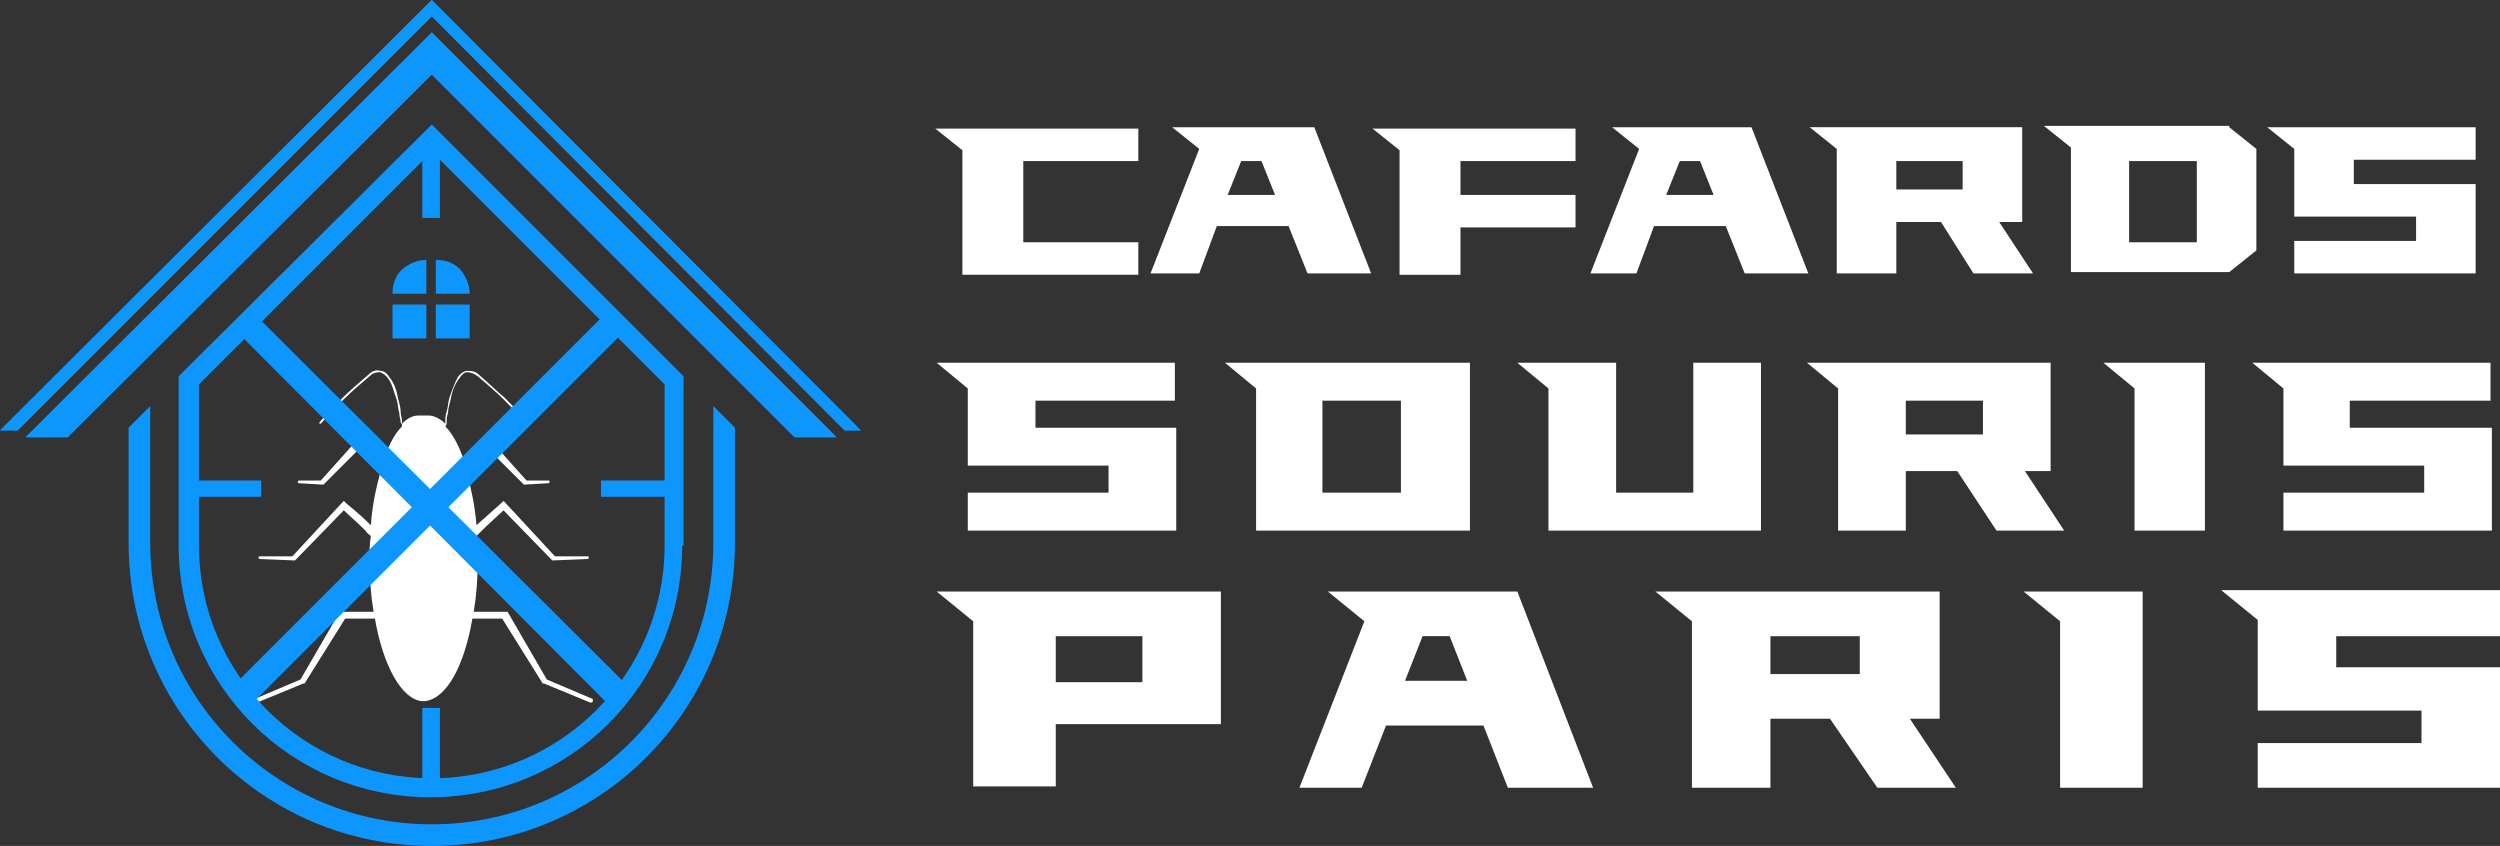 <?xml version="1.0" encoding="utf-8"?>
<!-- Generator: Adobe Illustrator 24.1.0, SVG Export Plug-In . SVG Version: 6.00 Build 0)  -->
<svg version="1.1" id="Layer_1" xmlns="http://www.w3.org/2000/svg" xmlns:xlink="http://www.w3.org/1999/xlink" x="0px" y="0px"
	 width="184.7px" height="62.5px" viewBox="0 0 184.7 62.5" style="enable-background:new 0 0 184.7 62.5;" xml:space="preserve">
<rect x="0" y="0" width="184.7" height="62.5" fill="#333333" stroke="none"/>
<style type="text/css">
	.st0{fill:#FFFFFF;}
	.st1{fill-rule:evenodd;clip-rule:evenodd;fill:#FFFFFF;}
	.st2{fill-rule:evenodd;clip-rule:evenodd;fill:#0E96FF;}
</style>
<g>
	<path class="st0" d="M84.1,11.9h-8.5v6h8.5v2.4h-13v-9.2l-2-1.6h15V11.9z"/>
	<path class="st0" d="M97.1,9.4l4.2,10.8h-4.7l-1.4-3.5h-5.3l-1.3,3.5H85l3.6-9.2l-2-1.6H97.1z M94.2,14.4l-1-2.5h-1.5l-1,2.5H94.2z
		"/>
	<path class="st0" d="M116.4,11.9h-8.5v2.5h8.5v2.4h-8.5v3.5h-4.5v-9.2l-2-1.6h15V11.9z"/>
	<path class="st0" d="M129.4,9.4l4.2,10.8h-4.7l-1.4-3.5h-5.3l-1.3,3.5h-3.4l3.6-9.2l-2-1.6H129.4z M126.6,14.4l-1-2.5h-1.5l-1,2.5
		H126.6z"/>
	<path class="st0" d="M143.4,16.4h-3.3v3.8h-4.4v-9.2l-2-1.6h15.7v7h-1.7l2.5,3.8h-4.4L143.4,16.4z M140.1,14h4.9v-2.1h-4.9V14z"/>
	<path class="st0" d="M164.7,9.4l2,1.6v7.5l-2,1.6H153v-9.2l-2-1.6H164.7z M162.3,11.9h-5v6h5V11.9z"/>
	<path class="st0" d="M173.9,13.6h9v6.6h-13.4v-2.4h9v-1.8h-9v-5l-2-1.6h15.4v2.4h-9V13.6z"/>
	<path class="st0" d="M76.5,31.6h10.4v7.6H71.5v-2.8h10.4v-2H71.5v-5.7l-2.3-1.9h17.6v2.8H76.5V31.6z"/>
	<path class="st0" d="M108.6,26.8v12.4H92.8V28.7l-2.3-1.9H108.6z M103.5,29.6h-5.8v6.8h5.8V29.6z"/>
	<path class="st0" d="M130.1,26.8v12.4h-15.7V28.7l-2.3-1.9h7.3v9.6h5.7v-9.6H130.1z"/>
	<path class="st0" d="M144.6,34.8h-3.8v4.4h-5V28.7l-2.3-1.9h18v8h-1.9l2.9,4.4h-5L144.6,34.8z M140.8,32.1h5.7v-2.5h-5.7V32.1z"/>
	<path class="st0" d="M162.9,26.8v12.4h-5.2V28.7l-2.3-1.9H162.9z"/>
	<path class="st0" d="M173.7,31.6h10.4v7.6h-15.4v-2.8h10.4v-2h-10.4v-5.7l-2.3-1.9h17.6v2.8h-10.4V31.6z"/>
	<path class="st0" d="M90.2,43.7v9.8H78v4.6h-6.1V45.9l-2.7-2.2H90.2z M84.4,47H78v3.4h6.4V47z"/>
	<path class="st0" d="M112.1,43.7l5.6,14.5h-6.3l-1.8-4.6h-7.2l-1.8,4.6h-4.6l4.8-12.3l-2.7-2.2H112.1z M108.4,50.3l-1.3-3.3h-2
		l-1.3,3.3H108.4z"/>
	<path class="st0" d="M135.2,53.1h-4.4v5.1H125V45.9l-2.7-2.2h21v9.4h-2.2l3.4,5.1h-5.8L135.2,53.1z M130.8,49.8h6.6V47h-6.6V49.8z"
		/>
	<path class="st0" d="M158.3,43.7v14.5h-6.1V45.9l-2.7-2.2H158.3z"/>
	<path class="st0" d="M172.6,49.3h12.1v8.9h-17.9v-3.3h12.1v-2.4h-12.1v-6.7l-2.7-2.2h20.6V47h-12.1V49.3z"/>
</g>
<g>
	<path class="st1" d="M31.7,30.7c0.4,0,0.9,0.3,1.2,0.6c0-0.1,0-0.1,0-0.2c0-0.2,0-0.4,0.1-0.7c0.1-0.3,0.1-0.7,0.2-1
		c0.2-0.6,0.4-1.1,0.6-1.5c0.2-0.3,0.5-0.5,0.7-0.5c0.3,0,0.6,0,0.9,0.3c0.7,0.6,1.3,1.2,1.9,1.7c1,1,1.7,1.8,1.7,1.8c0,0,0,0,0,0.1
		c0,0,0,0-0.1,0c0,0-0.7-0.8-1.7-1.8c-0.5-0.5-1.2-1.1-1.9-1.7c-0.3-0.2-0.5-0.3-0.8-0.3c-0.2,0-0.4,0.2-0.6,0.5
		c-0.3,0.4-0.5,0.9-0.6,1.5c-0.1,0.4-0.2,0.7-0.2,1c-0.1,0.3-0.1,0.5-0.1,0.7c0,0.1,0,0.2-0.1,0.3c0.6,0.6,1.1,1.6,1.5,2.9
		c0-0.1,0.1-0.1,0.1-0.2c0.1-0.1,0.2-0.2,0.3-0.3c0.6-0.5,1.3-1.1,1.3-1.1l0.2-0.2l2.6,2.9l1.6,0c0.1,0,0.1,0,0.1,0.1
		c0,0.1-0.1,0.1-0.1,0.1l-1.7,0.1l-0.1,0l-2.5-2.5c-0.2,0.2-0.6,0.6-1,1c-0.1,0.1-0.2,0.2-0.3,0.3c-0.1,0.1-0.3,0.2-0.4,0.3
		c0.3,1.2,0.6,2.5,0.7,3.9l0,0c0.9-0.8,1.8-1.6,1.8-1.6l0.2-0.2l3.8,4.1l2.4,0c0.1,0,0.1,0,0.1,0.1c0,0.1-0.1,0.1-0.1,0.1l-2.5,0.1
		l-0.1,0l-3.6-3.7c-0.3,0.3-1,0.9-1.6,1.5c-0.1,0.1-0.3,0.3-0.4,0.4c0,0.5,0.1,1.1,0.1,1.7c0,1.4-0.1,2.7-0.3,3.9c0.1,0,0.2,0,0.3,0
		c0.2,0,0.4,0,0.6,0c0.7,0,1.4,0,1.4,0h0.2l2.9,5l3.3,1.4c0.1,0,0.1,0.1,0.1,0.2c0,0.1-0.1,0.1-0.2,0.1l-3.4-1.4l-0.1,0
		c0,0-3-4.8-3-4.8c-0.2,0-0.7,0-1.2,0c-0.2,0-0.4,0-0.6,0c-0.1,0-0.3,0-0.4,0c-0.6,3.5-1.9,5.9-3.5,6.1l0,0c0,0,0,0-0.1,0
		c0,0,0,0-0.1,0v0c-1.5-0.1-2.9-2.6-3.5-6.1c-0.1,0-0.3,0-0.4,0c-0.2,0-0.4,0-0.6,0c-0.5,0-1,0-1.2,0c0,0-3,4.8-3,4.8l-0.1,0
		l-3.4,1.4c-0.1,0-0.1,0-0.2-0.1c0-0.1,0-0.1,0.1-0.2l3.3-1.4l2.9-5h0.2c0,0,0.7,0,1.4,0c0.2,0,0.4,0,0.6,0c0.1,0,0.2,0,0.3,0
		c-0.2-1.2-0.3-2.5-0.3-3.9c0-0.6,0-1.1,0.1-1.7c-0.1-0.1-0.3-0.2-0.4-0.4c-0.6-0.6-1.3-1.2-1.6-1.5l-3.6,3.7l-0.1,0l-2.5-0.1
		c-0.1,0-0.1-0.1-0.1-0.1c0-0.1,0.1-0.1,0.1-0.1l2.4,0l3.8-4.1l0.2,0.2c0,0,1,0.8,1.8,1.6l0,0c0.1-1.5,0.4-2.8,0.7-3.9
		c-0.1-0.1-0.3-0.2-0.4-0.3c-0.1-0.1-0.2-0.2-0.3-0.3c-0.4-0.4-0.8-0.7-1-1l-2.5,2.5l-0.1,0l-1.7-0.1c-0.1,0-0.1-0.1-0.1-0.1
		c0-0.1,0.1-0.1,0.1-0.1l1.6,0c0,0,2.6-2.9,2.6-2.9l0.2,0.2c0,0,0.7,0.6,1.3,1.1c0.1,0.1,0.2,0.2,0.3,0.3c0.1,0.1,0.1,0.1,0.1,0.2
		c0.4-1.3,0.9-2.3,1.5-2.9c0-0.1,0-0.2-0.1-0.3c0-0.2-0.1-0.4-0.1-0.7c-0.1-0.3-0.1-0.7-0.2-1c-0.2-0.5-0.3-1.1-0.6-1.5
		c-0.2-0.3-0.4-0.4-0.6-0.5c-0.2,0-0.5,0-0.8,0.3c-0.7,0.6-1.3,1.1-1.9,1.7c-1,1-1.7,1.8-1.7,1.8c0,0,0,0-0.1,0c0,0,0,0,0-0.1
		c0,0,0.7-0.8,1.7-1.8c0.5-0.5,1.2-1.1,1.9-1.7c0.3-0.3,0.6-0.4,0.9-0.3c0.3,0,0.5,0.2,0.7,0.5c0.3,0.4,0.5,0.9,0.6,1.5
		c0.1,0.4,0.2,0.7,0.2,1c0,0.3,0.1,0.5,0.1,0.7c0,0.1,0,0.1,0,0.2c0.4-0.4,0.8-0.6,1.2-0.6v0C31.6,30.7,31.7,30.7,31.7,30.7
		C31.7,30.7,31.7,30.7,31.7,30.7L31.7,30.7L31.7,30.7z"/>
	<path class="st2" d="M50.4,40.3c0,10.3-8.3,18.6-18.6,18.6c-10.3,0-18.6-8.3-18.6-18.6V27.8L31.9,9.2l18.6,18.6V40.3L50.4,40.3z
		 M49.1,28.4v11.9c0,9.5-7.7,17.2-17.2,17.2s-17.2-7.7-17.2-17.2V28.4l17.2-17.2L49.1,28.4L49.1,28.4z"/>
	<path class="st2" d="M11.1,30v10.1c0,11.5,9.3,20.8,20.8,20.8c11.5,0,20.8-9.3,20.8-20.8V30l1.6,1.6v8.5c0,12.4-10,22.4-22.4,22.4
		c-12.4,0-22.4-10-22.4-22.4v-8.5L11.1,30L11.1,30z"/>
	<polygon class="st2" points="1.9,32.3 1.9,32.3 31.9,2.4 61.8,32.3 61.8,32.3 58.7,32.3 31.9,5.5 5,32.3 1.9,32.3 	"/>
	<path class="st2" d="M31.5,25H29v-2.5h2.5V25L31.5,25z M34.7,25h-2.5v-2.5h2.5V25L34.7,25z M31.5,19.2
		C31.5,19.2,31.5,19.2,31.5,19.2c-0.7,0-1.3,0.3-1.8,0.7c-0.5,0.5-0.7,1.1-0.7,1.8c0,0,0,0,0,0h2.5V19.2L31.5,19.2z M34.7,21.7
		c0-0.7-0.3-1.3-0.7-1.8c-0.5-0.5-1.1-0.7-1.8-0.7h0v2.5L34.7,21.7C34.7,21.7,34.7,21.7,34.7,21.7L34.7,21.7z"/>
	<polygon class="st2" points="1.9,32.3 1.9,32.3 31.9,2.4 61.8,32.3 61.8,32.3 58.7,32.3 31.9,5.5 5,32.3 1.9,32.3 	"/>
	<polygon class="st2" points="1.3,31.8 0,31.8 31.9,0 63.6,31.8 62.4,31.8 31.9,1.2 1.3,31.8 	"/>
	<polygon class="st2" points="32.5,10 31.2,10 31.2,16.1 32.5,16.1 32.5,10 	"/>
	<polygon class="st2" points="50.4,36.7 50.4,35.5 44.4,35.5 44.4,36.7 50.4,36.7 	"/>
	<polygon class="st2" points="19.3,36.7 19.3,35.5 13.3,35.5 13.3,36.7 19.3,36.7 	"/>
	<polygon class="st2" points="44.7,23.2 46.1,24.5 18.8,51.8 17.5,50.4 44.7,23.2 	"/>
	<polygon class="st2" points="18.8,23.2 17.5,24.5 44.7,51.8 46.1,50.4 18.8,23.2 	"/>
	<polygon class="st2" points="32.5,52.3 31.2,52.3 31.2,58.4 32.5,58.4 32.5,52.3 	"/>
	<polygon class="st2" points="1.3,31.8 0,31.8 31.9,0 63.6,31.8 62.4,31.8 31.9,1.2 1.3,31.8 	"/>
</g>
</svg>

